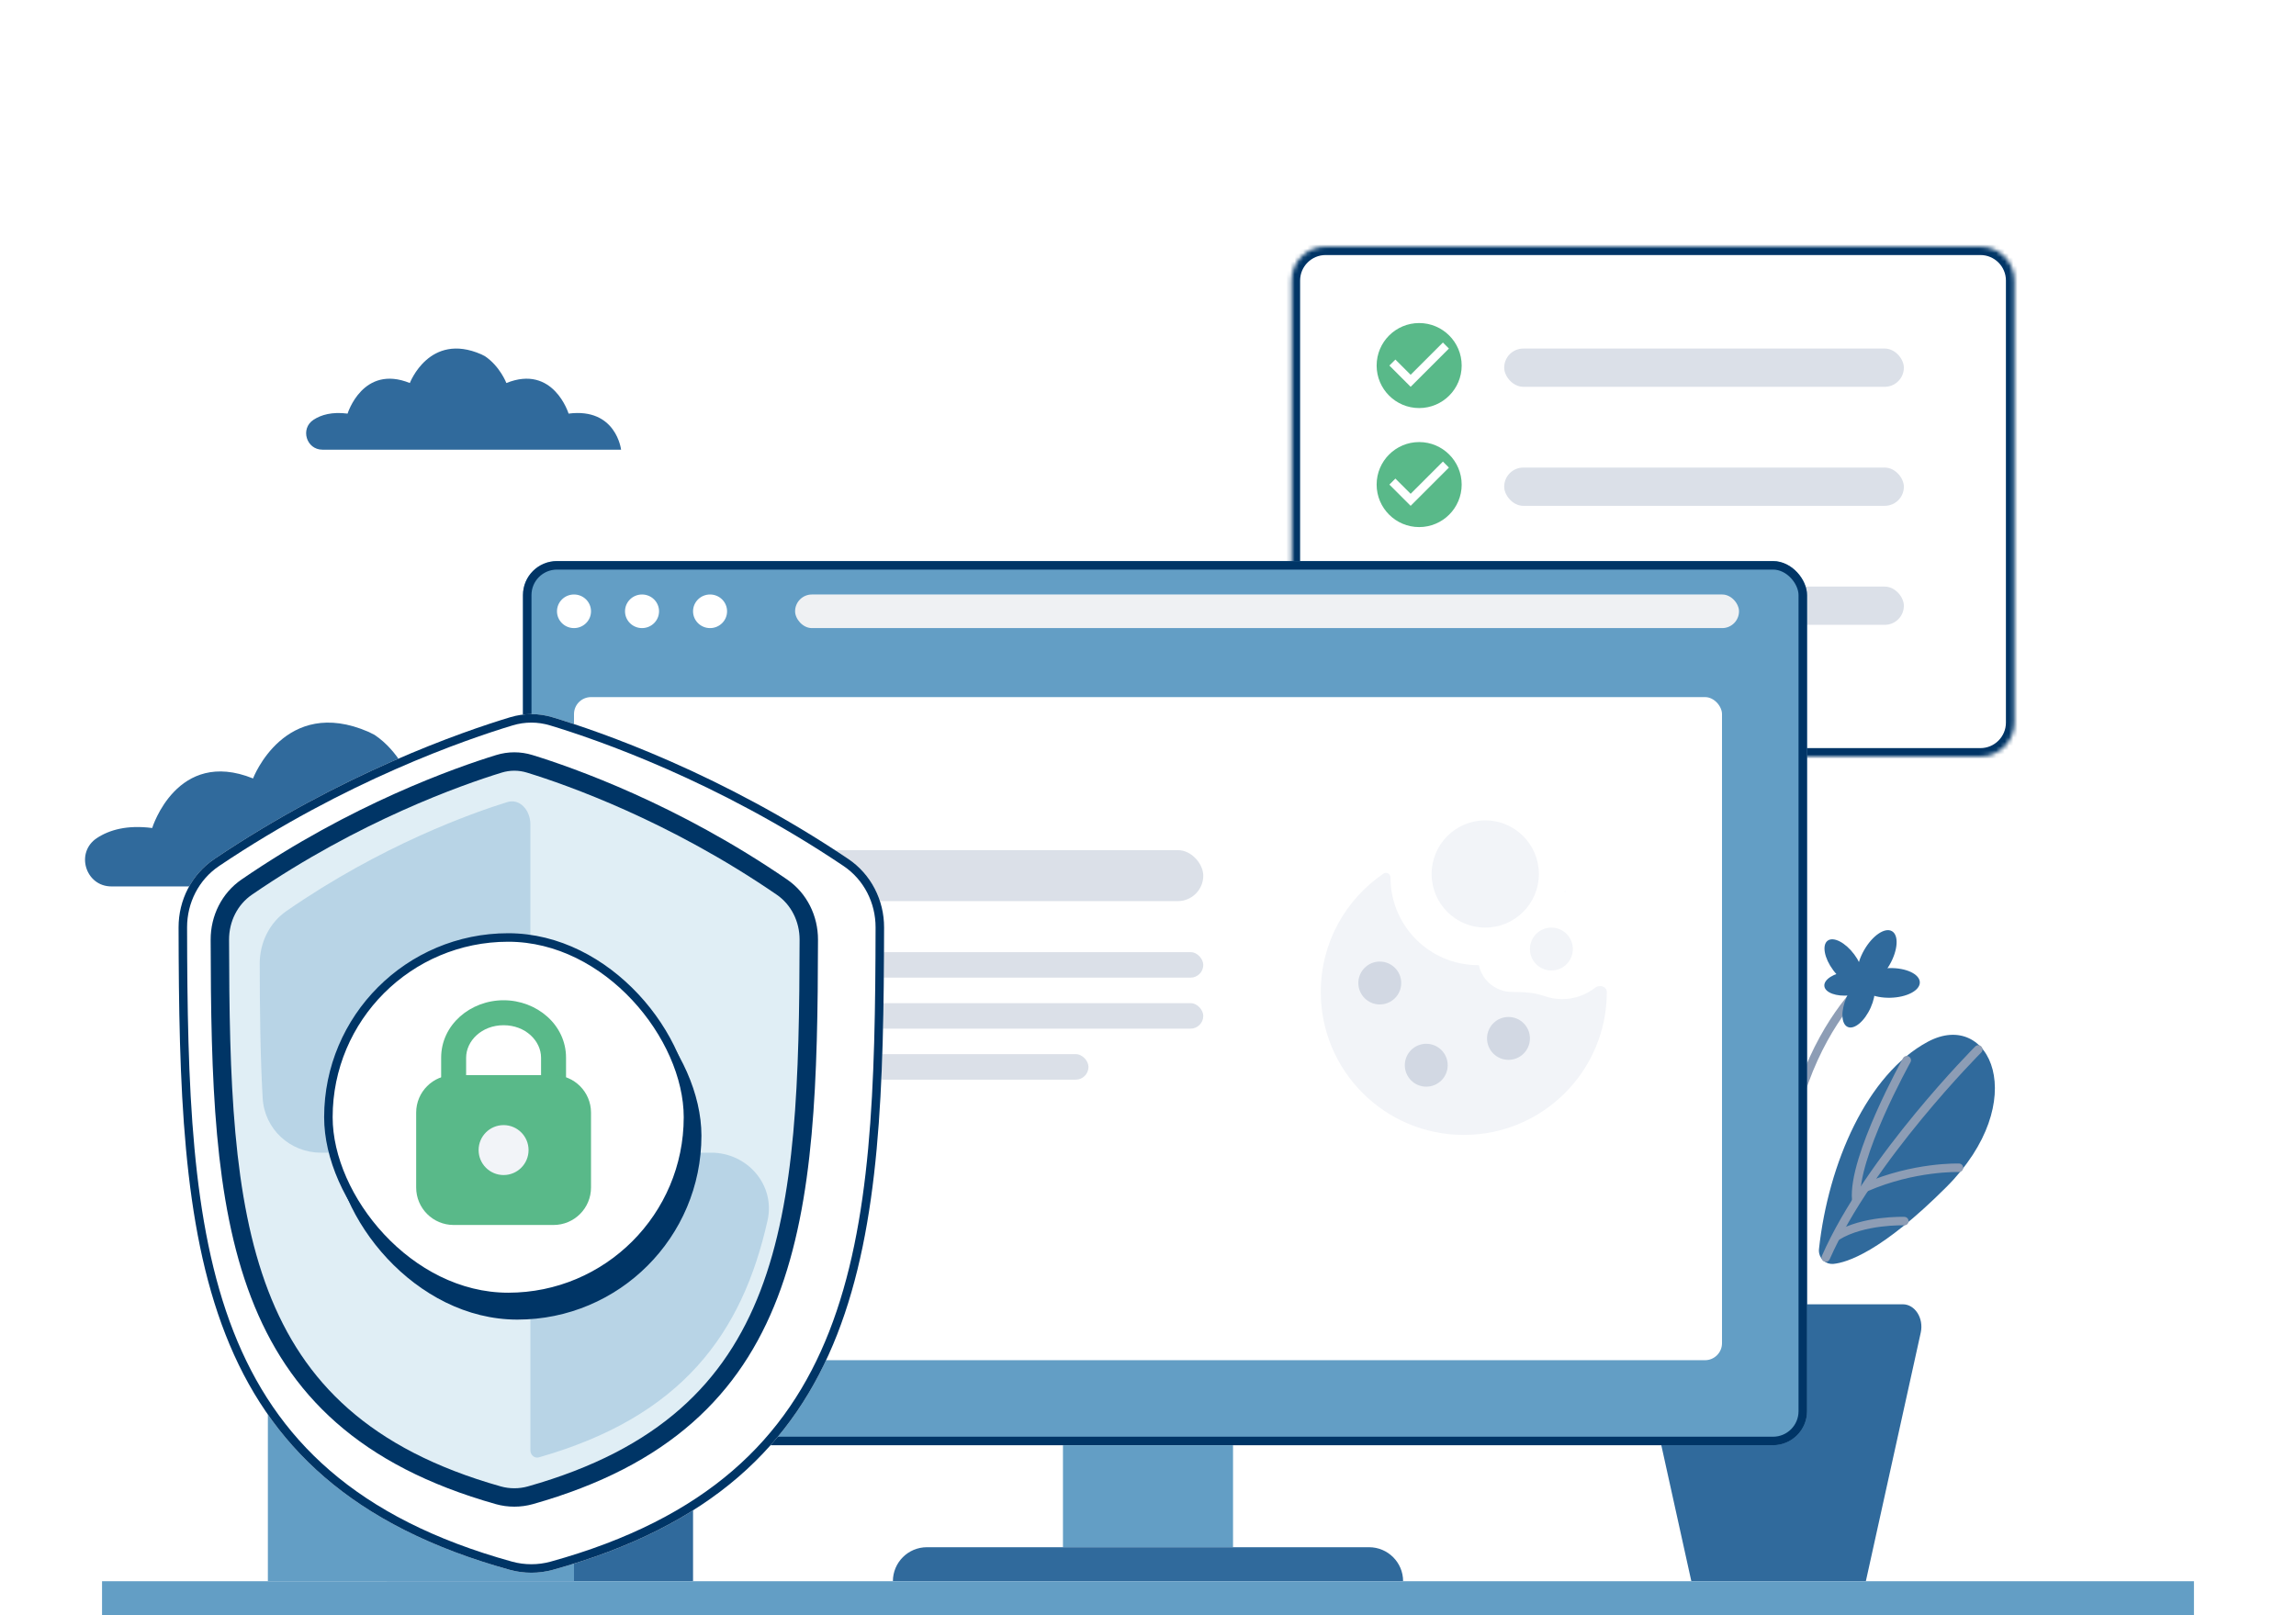 <svg width="540" height="380" viewBox="0 0 540 380" fill="none" xmlns="http://www.w3.org/2000/svg">
<g filter="url(#filter0_d)">
<mask id="path-1-inside-1" fill="white">
<path fill-rule="evenodd" clip-rule="evenodd" d="M307.775 54C303.356 54 299.775 57.582 299.775 62L299.775 144L285.02 160.704C280.458 165.868 284.125 174 291.016 174H307.775H310.275H461.775C466.193 174 469.775 170.418 469.775 166V62C469.775 57.582 466.193 54 461.775 54H307.775Z"/>
</mask>
<path fill-rule="evenodd" clip-rule="evenodd" d="M307.775 54C303.356 54 299.775 57.582 299.775 62L299.775 144L285.02 160.704C280.458 165.868 284.125 174 291.016 174H307.775H310.275H461.775C466.193 174 469.775 170.418 469.775 166V62C469.775 57.582 466.193 54 461.775 54H307.775Z" fill="white"/>
<path d="M299.775 62H297.775H299.775ZM299.775 144L301.274 145.324L301.775 144.757V144H299.775ZM285.02 160.704L286.519 162.028H286.519L285.02 160.704ZM301.775 62C301.775 58.686 304.461 56 307.775 56V52C302.252 52 297.775 56.477 297.775 62H301.775ZM301.775 144L301.775 62H297.775L297.775 144H301.775ZM286.519 162.028L301.274 145.324L298.276 142.676L283.521 159.38L286.519 162.028ZM291.016 172C285.847 172 283.097 165.901 286.519 162.028L283.521 159.38C277.818 165.835 282.402 176 291.016 176V172ZM307.775 172H291.016V176H307.775V172ZM310.275 172H307.775V176H310.275V172ZM461.775 172H310.275V176H461.775V172ZM467.775 166C467.775 169.314 465.088 172 461.775 172V176C467.298 176 471.775 171.523 471.775 166H467.775ZM467.775 62V166H471.775V62H467.775ZM461.775 56C465.088 56 467.775 58.686 467.775 62H471.775C471.775 56.477 467.298 52 461.775 52V56ZM307.775 56H461.775V52H307.775V56Z" fill="#003566" mask="url(#path-1-inside-1)"/>
</g>
<rect opacity="0.32" x="353.774" y="110" width="94" height="9" rx="4.5" fill="#8D9DB5"/>
<rect opacity="0.32" x="353.774" y="138" width="94" height="9" rx="4.5" fill="#8D9DB5"/>
<rect opacity="0.32" x="353.774" y="82" width="94" height="9" rx="4.5" fill="#8D9DB5"/>
<path fill-rule="evenodd" clip-rule="evenodd" d="M333.774 76C328.254 76 323.774 80.48 323.774 86C323.774 91.52 328.254 96 333.774 96C339.294 96 343.774 91.52 343.774 86C343.774 80.48 339.294 76 333.774 76ZM331.773 91L326.773 86L328.183 84.59L331.773 88.17L339.363 80.58L340.773 82L331.773 91Z" fill="#59B989"/>
<path fill-rule="evenodd" clip-rule="evenodd" d="M333.774 104C328.254 104 323.774 108.48 323.774 114C323.774 119.52 328.254 124 333.774 124C339.294 124 343.774 119.52 343.774 114C343.774 108.48 339.294 104 333.774 104ZM331.773 119L326.773 114L328.183 112.59L331.773 116.17L339.363 108.58L340.773 110L331.773 119Z" fill="#59B989"/>
<path fill-rule="evenodd" clip-rule="evenodd" d="M333.774 132C328.254 132 323.774 136.48 323.774 142C323.774 147.52 328.254 152 333.774 152C339.294 152 343.774 147.52 343.774 142C343.774 136.48 339.294 132 333.774 132ZM331.773 147L326.773 142L328.183 140.59L331.773 144.17L339.363 136.58L340.773 138L331.773 147Z" fill="#59B989"/>
<path d="M440.305 229.682C440.305 229.682 409.378 254.422 423.11 310.624" stroke="#8D9DB5" stroke-width="2" stroke-linecap="round" stroke-linejoin="round"/>
<path d="M428.895 296.607C428.503 296.267 428.2 295.838 428.011 295.356C427.821 294.874 427.752 294.353 427.809 293.838C430.026 273.587 439.156 252.737 453.394 245.09C468.03 237.228 478.016 259.056 457.727 279.306C442.459 294.564 434.307 297.05 431.192 297.343C430.776 297.38 430.357 297.333 429.96 297.204C429.563 297.075 429.196 296.867 428.881 296.593L428.895 296.607Z" fill="#306A9C"/>
<path d="M414.489 309.996C414.489 309.996 410.094 294.096 396.732 292.943" stroke="#8D9DB5" stroke-width="2" stroke-linecap="round" stroke-linejoin="round"/>
<path d="M465.269 246.891C465.269 246.891 439.656 272.549 429.408 295.858" stroke="#8D9DB5" stroke-width="2" stroke-linecap="round" stroke-linejoin="round"/>
<path d="M460.726 274.728C460.726 274.728 450.2 274.379 438.856 279.323" stroke="#8D9DB5" stroke-width="2" stroke-linecap="round" stroke-linejoin="round"/>
<path d="M448.45 249.426C448.45 249.426 435.63 272.403 436.58 282.277" stroke="#8D9DB5" stroke-width="2" stroke-linecap="round" stroke-linejoin="round"/>
<path d="M447.882 287.278C447.882 287.278 438.277 286.929 432.024 290.807" stroke="#8D9DB5" stroke-width="2" stroke-linecap="round" stroke-linejoin="round"/>
<path d="M410.806 278.08C409.709 278.838 408.463 278.971 407.475 278.43C388.373 267.92 372.26 248.305 372.002 227.126C371.737 205.361 398.743 200.794 408.487 234.518C415.82 259.897 414.074 271.307 412.758 275.399C412.415 276.482 411.73 277.424 410.806 278.084V278.08Z" fill="#D5DDE8"/>
<path d="M409.577 278.711C409.577 278.711 401.798 225.669 379.435 213.582" stroke="#8D9DB5" stroke-width="2" stroke-linecap="round" stroke-linejoin="round"/>
<path d="M373.112 230.395C378 232.598 395.458 240.75 402.091 248.054" stroke="#8D9DB5" stroke-width="2" stroke-linecap="round" stroke-linejoin="round"/>
<path d="M407.377 234.264C408.076 241.739 408.774 254.758 405.674 258.84" stroke="#8D9DB5" stroke-width="2" stroke-linecap="round" stroke-linejoin="round"/>
<path d="M406.711 266.946C406.711 266.946 389.501 261.045 381.764 254.785" stroke="#8D9DB5" stroke-width="2" stroke-linecap="round" stroke-linejoin="round"/>
<path d="M398.896 287.542C399.294 284.605 398.841 282.119 397.884 281.989C396.927 281.859 395.828 284.134 395.429 287.071C395.03 290.008 395.483 292.494 396.441 292.624C397.398 292.754 398.497 290.478 398.896 287.542Z" fill="#D5DDE8"/>
<path d="M396.41 292.604C396.978 291.916 395.747 289.962 393.66 288.24C391.573 286.519 389.421 285.681 388.853 286.37C388.285 287.059 389.516 289.013 391.603 290.734C393.69 292.456 395.842 293.293 396.41 292.604Z" fill="#D5DDE8"/>
<path d="M401.957 291.571C404.56 290.207 406.303 288.402 405.851 287.539C405.399 286.677 402.923 287.084 400.32 288.448C397.717 289.812 395.974 291.617 396.426 292.48C396.878 293.342 399.354 292.935 401.957 291.571Z" fill="#D5DDE8"/>
<path d="M392.907 296.342C395.274 295.044 396.844 293.356 396.414 292.571C395.984 291.787 393.716 292.203 391.349 293.501C388.982 294.799 387.412 296.488 387.842 297.272C388.273 298.057 390.54 297.64 392.907 296.342Z" fill="#D5DDE8"/>
<path d="M400.503 301.583C401.312 301.214 401.053 298.91 399.925 296.436C398.796 293.962 397.226 292.256 396.417 292.625C395.608 292.994 395.867 295.298 396.996 297.772C398.124 300.246 399.694 301.952 400.503 301.583Z" fill="#D5DDE8"/>
<path d="M444.435 226.952C446.386 223.545 446.624 220.014 444.965 219.064C443.307 218.114 440.381 220.106 438.43 223.513C436.479 226.92 436.242 230.452 437.9 231.401C439.558 232.351 442.484 230.359 444.435 226.952Z" fill="#306A9C"/>
<path d="M444.551 234.731C448.442 234.653 451.564 233.026 451.525 231.098C451.486 229.17 448.3 227.671 444.41 227.75C440.52 227.829 437.397 229.455 437.436 231.383C437.475 233.311 440.661 234.81 444.551 234.731Z" fill="#306A9C"/>
<path d="M437.412 231.483C438.783 230.464 438.202 227.359 436.113 224.549C434.024 221.738 431.219 220.286 429.848 221.305C428.477 222.324 429.059 225.429 431.147 228.239C433.236 231.05 436.041 232.502 437.412 231.483Z" fill="#306A9C"/>
<path d="M439.968 237.049C441.397 233.844 441.294 230.683 439.737 229.989C438.181 229.294 435.76 231.33 434.33 234.535C432.9 237.74 433.003 240.901 434.56 241.595C436.117 242.29 438.538 240.254 439.968 237.049Z" fill="#306A9C"/>
<path d="M435.022 234.173C438.142 233.837 440.535 232.312 440.369 230.766C440.202 229.221 437.539 228.241 434.419 228.577C431.3 228.913 428.906 230.438 429.073 231.983C429.239 233.529 431.903 234.509 435.022 234.173Z" fill="#306A9C"/>
<path d="M451.75 313.479L438.832 371.999H397.79L384.871 313.479C384.131 310.135 386.219 306.846 389.086 306.846H447.532C450.402 306.853 452.476 310.135 451.75 313.479Z" fill="#306A9C"/>
<rect x="91" y="300" width="72" height="72" fill="#306A9C"/>
<rect x="63" y="300" width="72" height="72" fill="#639EC5"/>
<rect opacity="0.32" x="69" y="306" width="17" height="6" rx="3" fill="#8D9DB5"/>
<rect opacity="0.32" x="69" y="318" width="54" height="6" rx="3" fill="#8D9DB5"/>
<rect opacity="0.32" x="69" y="327" width="18" height="6" rx="3" fill="#8D9DB5"/>
<path d="M91 300H111V328.159C111 329.777 109.179 330.725 107.853 329.797L102.147 325.803C101.458 325.321 100.542 325.321 99.853 325.803L94.147 329.797C92.821 330.725 91 329.777 91 328.159V300Z" fill="#8D9DB5"/>
<path d="M22.789 197.163C25.738 195.221 29.91 194.04 35.794 194.797C35.794 194.797 41.607 175.91 59.512 183.138C59.512 183.138 66.952 163.573 86.719 172.195L88.121 172.904C93.869 176.773 96.291 183.138 96.291 183.138C114.196 175.91 120.002 194.797 120.002 194.797C138.139 192.465 140 208.54 140 208.54H26.213C20.076 208.54 17.659 200.535 22.789 197.163Z" fill="#306A9C"/>
<path d="M73.722 98.767C75.542 97.569 78.117 96.84 81.749 97.306C81.749 97.306 85.337 85.648 96.39 90.11C96.39 90.11 100.983 78.032 113.184 83.355L114.05 83.793C117.598 86.181 119.093 90.11 119.093 90.11C130.146 85.648 133.729 97.306 133.729 97.306C144.925 95.868 146.074 105.79 146.074 105.79H75.835C72.047 105.79 70.555 100.849 73.722 98.767Z" fill="#306A9C"/>
<g filter="url(#filter1_d)">
<rect x="119" y="128" width="302" height="208" rx="8" fill="#639EC5"/>
<rect x="120" y="129" width="300" height="206" rx="7" stroke="#003566" stroke-width="2"/>
</g>
<rect x="135" y="164" width="270" height="156" rx="4" fill="white"/>
<path d="M368.147 209.67C368.091 209.613 367.993 209.645 367.981 209.724C367.972 209.781 368.015 209.834 368.072 209.837C368.161 209.841 368.21 209.733 368.147 209.67Z" fill="#F2F4F8"/>
<path d="M375.19 232.352C376.195 231.561 377.909 232.085 377.909 233.364C377.909 251.941 362.85 267.001 344.273 267.001C325.696 267.001 310.636 251.941 310.636 233.364C310.636 221.778 316.494 211.561 325.41 205.511C326.111 205.035 327.034 205.608 327.034 206.455C327.034 217.834 336.258 227.058 347.636 227.058C347.672 227.058 347.708 227.058 347.744 227.057C347.785 227.057 347.82 227.085 347.828 227.125C348.626 230.695 351.814 233.364 355.625 233.364C358.118 233.364 360.813 233.48 363.161 234.317C364.485 234.789 365.912 235.046 367.398 235.046C370.339 235.046 373.045 234.04 375.19 232.352Z" fill="#F2F4F8"/>
<path d="M361.932 205.614C361.932 212.58 356.285 218.227 349.319 218.227C342.352 218.227 336.705 212.58 336.705 205.614C336.705 198.647 342.352 193 349.319 193C356.285 193 361.932 198.647 361.932 205.614Z" fill="#F2F4F8"/>
<path d="M369.921 223.272C369.921 226.059 367.662 228.317 364.875 228.317C362.089 228.317 359.83 226.059 359.83 223.272C359.83 220.485 362.089 218.227 364.875 218.227C367.662 218.227 369.921 220.485 369.921 223.272Z" fill="#F2F4F8"/>
<circle opacity="0.32" cx="324.513" cy="231.262" r="5.045" fill="#8D9DB5"/>
<circle opacity="0.32" cx="335.444" cy="250.602" r="5.045" fill="#8D9DB5"/>
<circle opacity="0.32" cx="354.782" cy="244.295" r="5.045" fill="#8D9DB5"/>
<rect opacity="0.32" x="155" y="200" width="128" height="12" rx="6" fill="#8D9DB5"/>
<rect opacity="0.32" x="155" y="224" width="128" height="6" rx="3" fill="#8D9DB5"/>
<rect opacity="0.32" x="155" y="236" width="128" height="6" rx="3" fill="#8D9DB5"/>
<rect opacity="0.32" x="155" y="248" width="101" height="6" rx="3" fill="#8D9DB5"/>
<rect x="155" y="266" width="49" height="12" rx="4" fill="#FFC300"/>
<ellipse cx="135" cy="143.812" rx="4" ry="3.953" fill="white"/>
<ellipse cx="151" cy="143.812" rx="4" ry="3.953" fill="white"/>
<ellipse cx="167" cy="143.812" rx="4" ry="3.953" fill="white"/>
<rect x="187" y="139.859" width="222" height="7.906" rx="3.953" fill="#EFF1F3"/>
<rect x="250" y="340" width="40" height="24" fill="#639EC5"/>
<path d="M210 372C210 367.582 213.582 364 218 364H322C326.418 364 330 367.582 330 372H210Z" fill="#306A9C"/>
<circle opacity="0.32" cx="123" cy="360" r="6" fill="#8D9DB5"/>
<rect x="24" y="372" width="492" height="8" fill="#639EC5"/>
<g filter="url(#filter2_d)">
<path d="M115.91 365.32C41.35 344.698 38.138 288.741 38 214.179C37.988 207.78 41.042 201.692 46.424 198.071C76.373 177.921 104.841 168.102 116.004 164.736C119.258 163.755 122.671 163.755 125.925 164.736C137.087 168.102 165.556 177.921 195.504 198.071C200.887 201.692 203.94 207.78 203.929 214.179C203.79 288.741 200.579 344.698 126.019 365.32C122.742 366.227 119.187 366.227 115.91 365.32Z" fill="white"/>
<path d="M116.176 364.356C79.168 354.12 59.992 335.177 49.978 309.612C39.918 283.93 39.069 251.496 39 214.177C38.989 208.095 41.89 202.326 46.983 198.9C76.82 178.826 105.186 169.043 116.292 165.693C119.358 164.769 122.57 164.769 125.636 165.693C136.742 169.043 165.109 178.826 194.946 198.9C200.038 202.326 202.94 208.095 202.929 214.177C202.859 251.496 202.011 283.93 191.951 309.612C181.937 335.177 162.761 354.12 125.753 364.356C122.65 365.215 119.279 365.215 116.176 364.356Z" stroke="#003566" stroke-width="2"/>
</g>
<path d="M117.202 351.778C85.71 342.888 69.539 326.516 61.074 304.462C52.512 282.156 51.767 253.903 51.708 221.068C51.699 216.112 54.015 211.455 58.021 208.704C83.561 191.167 107.846 182.621 117.331 179.702C119.718 178.967 122.212 178.967 124.599 179.702C134.084 182.621 158.369 191.167 183.909 208.704C187.915 211.455 190.231 216.112 190.222 221.068C190.162 253.903 189.417 282.156 180.856 304.462C172.391 326.516 156.22 342.888 124.729 351.778C122.292 352.465 119.638 352.465 117.202 351.778Z" fill="#E0EEF5" stroke="#003566" stroke-width="4.329"/>
<path opacity="0.32" d="M124.741 193.916C124.741 190.678 122.307 187.767 119.272 188.709C110.946 191.296 89.71 198.842 67.37 214.327C63.355 217.11 61.078 221.788 61.086 226.705C61.106 237.816 61.212 248.389 61.776 258.331C62.192 265.663 68.263 271.176 75.457 271.176H124.741V341.179C124.741 342.287 125.698 343.154 126.743 342.856C160.389 333.268 174.557 313.743 180.523 287.126C182.407 278.723 175.717 271.176 167.272 271.176H124.741V193.916Z" fill="#639EC5"/>
<rect x="78.4" y="223.879" width="86.571" height="86.571" rx="43.286" fill="#003566"/>
<rect x="77.236" y="220.551" width="84.571" height="84.571" rx="42.286" fill="white" stroke="#003566" stroke-width="2"/>
<path fill-rule="evenodd" clip-rule="evenodd" d="M118.441 241.193C113.276 241.193 109.63 244.895 109.63 248.83V255.879H103.755V248.83C103.755 241.084 110.629 235.318 118.441 235.318C126.254 235.318 133.128 241.084 133.128 248.83V255.879H127.253V248.83C127.253 244.895 123.607 241.193 118.441 241.193Z" fill="#59B989"/>
<path d="M101.797 262.732C101.797 259.488 104.427 256.857 107.671 256.857H131.169C134.413 256.857 137.043 259.488 137.043 262.732V280.355C137.043 283.6 134.413 286.23 131.169 286.23H107.671C104.427 286.23 101.797 283.6 101.797 280.355V262.732Z" fill="#59B989"/>
<path fill-rule="evenodd" clip-rule="evenodd" d="M97.879 261.753C97.879 256.887 101.825 252.941 106.691 252.941H130.189C135.056 252.941 139.001 256.887 139.001 261.753V279.377C139.001 284.243 135.056 288.188 130.189 288.188H106.691C101.825 288.188 97.879 284.243 97.879 279.377V261.753ZM106.691 258.816C105.069 258.816 103.754 260.131 103.754 261.753V279.377C103.754 280.999 105.069 282.314 106.691 282.314H130.189C131.811 282.314 133.126 280.999 133.126 279.377V261.753C133.126 260.131 131.811 258.816 130.189 258.816H106.691Z" fill="#59B989"/>
<circle cx="118.439" cy="270.566" r="5.874" fill="#F2F4F8"/>
<defs>
<filter id="filter0_d" x="283" y="54" width="190.775" height="124" filterUnits="userSpaceOnUse" color-interpolation-filters="sRGB">
<feFlood flood-opacity="0" result="BackgroundImageFix"/>
<feColorMatrix in="SourceAlpha" type="matrix" values="0 0 0 0 0 0 0 0 0 0 0 0 0 0 0 0 0 0 127 0" result="hardAlpha"/>
<feOffset dx="4" dy="4"/>
<feColorMatrix type="matrix" values="0 0 0 0 0 0 0 0 0 0.208 0 0 0 0 0.4 0 0 0 1 0"/>
<feBlend mode="normal" in2="BackgroundImageFix" result="effect1_dropShadow"/>
<feBlend mode="normal" in="SourceGraphic" in2="effect1_dropShadow" result="shape"/>
</filter>
<filter id="filter1_d" x="119" y="128" width="306" height="212" filterUnits="userSpaceOnUse" color-interpolation-filters="sRGB">
<feFlood flood-opacity="0" result="BackgroundImageFix"/>
<feColorMatrix in="SourceAlpha" type="matrix" values="0 0 0 0 0 0 0 0 0 0 0 0 0 0 0 0 0 0 127 0" result="hardAlpha"/>
<feOffset dx="4" dy="4"/>
<feColorMatrix type="matrix" values="0 0 0 0 0 0 0 0 0 0.208 0 0 0 0 0.4 0 0 0 1 0"/>
<feBlend mode="normal" in2="BackgroundImageFix" result="effect1_dropShadow"/>
<feBlend mode="normal" in="SourceGraphic" in2="effect1_dropShadow" result="shape"/>
</filter>
<filter id="filter2_d" x="38" y="164" width="169.929" height="206" filterUnits="userSpaceOnUse" color-interpolation-filters="sRGB">
<feFlood flood-opacity="0" result="BackgroundImageFix"/>
<feColorMatrix in="SourceAlpha" type="matrix" values="0 0 0 0 0 0 0 0 0 0 0 0 0 0 0 0 0 0 127 0" result="hardAlpha"/>
<feOffset dx="4" dy="4"/>
<feColorMatrix type="matrix" values="0 0 0 0 0 0 0 0 0 0.208 0 0 0 0 0.4 0 0 0 1 0"/>
<feBlend mode="normal" in2="BackgroundImageFix" result="effect1_dropShadow"/>
<feBlend mode="normal" in="SourceGraphic" in2="effect1_dropShadow" result="shape"/>
</filter>
</defs>
</svg>
